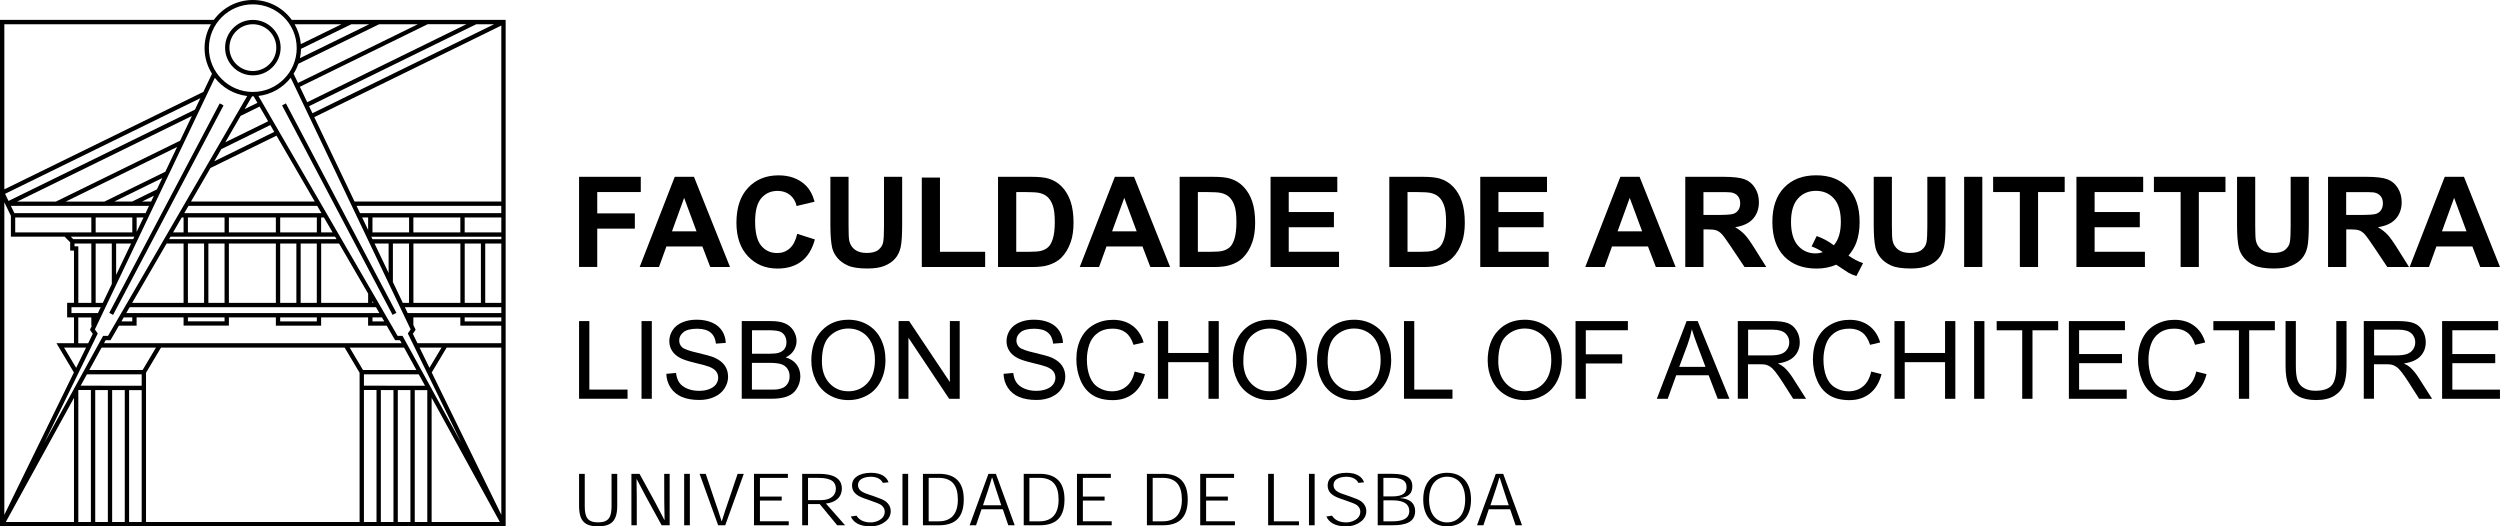 <svg xmlns="http://www.w3.org/2000/svg" width="475" height="100" viewBox="0 0 475 100" fill="none"><g clip-path="url(#clip0_945_7252)"><path d="M116.195 96.155C116.195 98.243 115.676 99.25 113.632 99.25C111.589 99.25 111.103 98.218 111.103 96.155V90.031H110.023V96.105C110.023 99.052 111.152 100.001 113.632 100.001C116.113 100.001 117.274 99.027 117.274 96.105V90.031H116.195V96.155Z" fill="black"></path><path d="M126.272 98.779H126.231C125.473 97.261 123.891 94.323 121.51 90.031H119.969V99.803H120.99C120.99 95.503 120.99 92.565 120.941 91.055H120.99C121.74 92.557 123.322 95.478 125.712 99.803H127.236V90.031H126.198C126.198 94.314 126.214 97.252 126.272 98.779Z" fill="black"></path><path d="M131.072 90.031H129.992V99.803H131.072V90.031Z" fill="black"></path><path d="M138.517 94.867C138.047 96.204 137.61 97.508 137.149 99.019H137.099C136.646 97.533 136.185 96.221 135.723 94.884L134.092 90.031H132.922L136.448 99.803H137.792L141.318 90.031H140.148L138.517 94.867Z" fill="black"></path><path d="M144.387 95.107H148.523V94.347H144.387V90.799H149.701V90.031H143.258V99.803H149.858V99.043H144.387V95.107Z" fill="black"></path><path d="M159.953 92.846C159.953 90.79 158.207 90.031 155.66 90.031H152.414V99.803H153.526V95.775H155.751L159.072 99.803H160.563L156.921 95.668C158.643 95.503 159.945 94.554 159.945 92.837L159.953 92.846ZM153.526 95.024V90.799H155.562C158.083 90.799 158.816 91.649 158.816 92.879C158.816 94.108 157.811 95.024 156.048 95.024H153.526Z" fill="black"></path><path d="M168.347 95.312C167.853 94.941 167.243 94.71 166.024 94.28C164.681 93.859 164.195 93.661 163.758 93.397C163.313 93.141 163.016 92.712 163.016 92.176C163.016 91.697 163.222 91.317 163.601 91.062C164.021 90.756 164.714 90.583 165.439 90.583C166.79 90.583 167.441 91.153 167.746 91.747L168.825 91.639C168.463 90.6 167.433 89.832 165.488 89.832C164.285 89.832 163.395 90.104 162.769 90.55C162.151 90.971 161.887 91.598 161.887 92.225C161.887 93.117 162.341 93.678 162.81 94.008C163.239 94.322 163.733 94.561 165.15 95.023C166.485 95.493 166.963 95.675 167.375 95.923C167.754 96.195 168.1 96.599 168.1 97.26C168.1 97.771 167.861 98.242 167.457 98.572C166.98 98.943 166.32 99.257 165.389 99.257C163.98 99.257 163.132 98.654 162.744 97.978L161.648 98.134C162.126 99.207 163.239 100.008 165.365 100.008C166.691 100.008 167.639 99.57 168.273 99.05C168.916 98.539 169.237 97.846 169.237 97.128C169.237 96.286 168.825 95.708 168.347 95.32V95.312Z" fill="black"></path><path d="M172.548 90.031H171.469V99.803H172.548V90.031Z" fill="black"></path><path d="M178.375 90.032H175.359V99.803H178.4C181.737 99.803 183.113 98.053 183.113 94.893C183.113 91.732 181.63 90.023 178.375 90.023V90.032ZM178.334 99.052H176.447V90.791H178.309C180.921 90.791 181.992 92.252 181.992 94.926C181.992 97.6 180.781 99.052 178.334 99.052Z" fill="black"></path><path d="M187.802 90.031L184.234 99.803H185.446L186.484 96.766H190.538L191.576 99.803H192.795L189.219 90.031H187.81H187.802ZM190.241 96.006H186.764L187.646 93.39C187.918 92.557 188.189 91.707 188.461 90.766H188.535C188.816 91.707 189.104 92.54 189.384 93.407L190.241 96.015V96.006Z" fill="black"></path><path d="M197.515 90.032H194.508V99.803H197.54C200.885 99.803 202.253 98.053 202.253 94.893C202.253 91.732 200.762 90.023 197.515 90.023V90.032ZM197.474 99.052H195.587V90.791H197.458C200.061 90.791 201.132 92.252 201.132 94.926C201.132 97.6 199.93 99.052 197.466 99.052H197.474Z" fill="black"></path><path d="M205.746 95.107H209.874V94.347H205.746V90.799H211.06V90.031H204.625V99.803H211.225V99.043H205.746V95.107Z" fill="black"></path><path d="M220.93 90.032H217.914V99.803H220.954C224.292 99.803 225.668 98.053 225.668 94.893C225.668 91.732 224.176 90.023 220.93 90.023V90.032ZM220.897 99.052H219.01V90.791H220.872C223.484 90.791 224.555 92.252 224.555 94.926C224.555 97.6 223.352 99.052 220.897 99.052Z" fill="black"></path><path d="M229.16 95.107H233.296V94.347H229.16V90.799H234.474V90.031H228.039V99.803H234.639V99.043H229.16V95.107Z" fill="black"></path><path d="M242.033 90.031H240.945V99.803H246.804V99.052H242.033V90.031Z" fill="black"></path><path d="M249.783 90.031H248.703V99.803H249.783V90.031Z" fill="black"></path><path d="M258.698 95.312C258.204 94.941 257.586 94.71 256.375 94.28C255.04 93.859 254.546 93.661 254.109 93.397C253.656 93.141 253.367 92.712 253.367 92.176C253.367 91.697 253.573 91.317 253.944 91.062C254.373 90.756 255.065 90.583 255.79 90.583C257.133 90.583 257.8 91.153 258.089 91.747L259.176 91.639C258.806 90.6 257.784 89.832 255.839 89.832C254.636 89.832 253.746 90.104 253.128 90.55C252.51 90.971 252.255 91.598 252.255 92.225C252.255 93.117 252.7 93.678 253.17 94.008C253.59 94.322 254.084 94.561 255.501 95.023C256.844 95.493 257.322 95.675 257.734 95.923C258.113 96.195 258.459 96.599 258.459 97.26C258.459 97.771 258.212 98.242 257.817 98.572C257.339 98.943 256.671 99.257 255.757 99.257C254.34 99.257 253.491 98.654 253.095 97.978L252.008 98.134C252.486 99.207 253.598 100.008 255.724 100.008C257.05 100.008 257.99 99.57 258.633 99.05C259.275 98.539 259.597 97.846 259.597 97.128C259.597 96.286 259.185 95.708 258.707 95.32L258.698 95.312Z" fill="black"></path><path d="M266.058 94.645V94.604C267.657 94.455 268.341 93.696 268.341 92.392C268.341 90.799 267.253 90.023 264.468 90.023H261.766V99.795H264.691C266.874 99.795 268.876 99.3 268.876 97.121C268.876 95.635 267.937 94.785 266.067 94.637L266.058 94.645ZM262.845 90.791H264.509C266.438 90.791 267.245 91.402 267.245 92.516C267.245 93.547 266.701 94.315 264.542 94.315H262.845V90.791ZM264.518 99.052H262.853V95.066H264.65C266.742 95.066 267.764 95.809 267.764 97.08C267.764 98.689 266.223 99.052 264.518 99.052Z" fill="black"></path><path d="M274.954 89.832C272.449 89.832 270.414 91.367 270.414 94.907C270.414 98.456 272.458 100 274.954 100C277.451 100 279.494 98.465 279.494 94.916C279.494 91.367 277.459 89.832 274.954 89.832ZM274.954 99.257C273.191 99.257 271.526 98.027 271.526 94.916C271.526 91.805 273.191 90.575 274.938 90.575H274.954C276.726 90.575 278.382 91.796 278.382 94.916C278.382 98.035 276.726 99.257 274.954 99.257Z" fill="black"></path><path d="M284.201 90.031L280.633 99.803H281.844L282.866 96.766H286.928L287.966 99.803H289.186L285.61 90.031H284.192H284.201ZM286.656 96.006H283.179L284.052 93.39C284.332 92.557 284.604 91.707 284.876 90.766H284.95C285.239 91.707 285.519 92.54 285.799 93.407L286.664 96.015L286.656 96.006Z" fill="black"></path><path d="M54.322 19.644L53.594 20.029L74.587 59.827L75.316 59.441L54.322 19.644Z" fill="black"></path><path d="M41.745 19.642L20.758 59.443L21.486 59.829L42.473 20.027L41.745 19.642Z" fill="black"></path><path d="M48.037 0C44.989 0 42.294 1.494 40.63 3.78H0V100H96.075V3.78H55.436C53.772 1.494 51.078 0 48.037 0ZM48.037 0.825C52.635 0.825 56.376 4.556 56.376 9.144C56.376 13.733 52.635 17.471 48.037 17.471C43.44 17.471 39.69 13.733 39.69 9.144C39.69 4.556 43.431 0.825 48.037 0.825ZM57.183 9.284L66.758 4.605H70.153L56.994 11.042C57.117 10.473 57.175 9.887 57.191 9.284H57.183ZM46.974 18.231L20.525 63.819H19.586L14.106 73.789H14.049V73.896L8.371 84.229L18.572 63.365L18.028 62.59L40.819 14.789C42.294 16.663 44.478 17.95 46.958 18.239L46.974 18.231ZM55.239 14.773L78.021 62.581L77.486 63.357L87.686 84.221L82.001 73.871V73.789H81.96L76.481 63.819H75.541L49.1 18.231C51.589 17.942 53.764 16.654 55.239 14.773ZM95.251 65.214H79.315L78.442 63.423L78.969 62.648L78.54 61.748V60.304H87.464V61.88H95.242V65.214H95.251ZM79.719 66.039H83.896L81.597 69.885L79.719 66.039ZM95.251 61.063H88.288V60.312H95.251V61.063ZM95.251 59.487H77.461L76.925 58.364H95.251V59.487ZM78.54 44.153V41.322H87.464V44.153H78.54ZM77.725 44.153H70.77V41.322H77.725V44.153ZM69.947 43.707L68.809 41.322H69.947V43.707ZM71.166 46.274H73.836V51.869L71.166 46.274ZM74.651 46.274H77.716V57.539H76.53L74.651 53.594V46.266V46.274ZM88.296 57.539V46.274H91.37V57.539H88.296ZM87.472 57.539H78.549V46.274H87.472V57.539ZM95.251 57.539H92.194V46.274H95.251V57.539ZM95.251 45.449H70.77L70.548 44.978H95.259V45.449H95.251ZM95.251 44.153H88.288V41.322H95.251V44.153ZM95.251 40.497H68.406L67.746 39.119H95.242V40.497H95.251ZM69.147 73.277V71.123H79.562L80.757 73.294L69.147 73.277ZM26.919 73.294L15.326 73.277L16.512 71.123H26.919V73.294ZM27.1 70.298H16.965L19.305 66.039H29.638L27.1 70.298ZM19.759 65.214L20.072 64.636H20.995L22.593 61.88H25.955V60.304H34.879V61.864H43.489V60.304H52.413V61.88H61.015V60.304H69.938V61.88H73.473L75.072 64.636H75.994L76.308 65.214H19.759ZM45.73 22.01L49.323 20.244L50.946 23.042L42.805 27.036L45.722 22.002L45.73 22.01ZM42.063 28.324L51.358 23.76L52.108 25.056L40.712 30.643L42.055 28.324H42.063ZM39.979 31.922L52.536 25.774L59.803 38.293H36.288L39.987 31.922H39.979ZM35.801 39.119H60.273L61.072 40.497H35.01L35.81 39.119H35.801ZM42.665 41.322V44.153H35.703V41.322H42.665ZM43.489 41.322H52.413V44.153H43.489V41.322ZM53.236 41.322H60.199V44.153H53.236V41.322ZM61.015 41.322H61.55L63.19 44.153H61.015V41.322ZM34.524 41.322H34.879V44.153H32.885L34.524 41.322ZM32.407 44.97H63.668L63.94 45.44H32.126L32.398 44.97H32.407ZM70.96 57.539H70.77V57.209L70.96 57.539ZM69.947 57.539H61.023V46.274H64.426L69.947 55.789V57.539ZM38.776 46.274V57.539H35.703V46.274H38.776ZM39.592 46.274H42.665V57.539H39.592V46.274ZM43.489 46.274H52.413V57.539H43.489V46.274ZM53.236 46.274H56.31V57.539H53.236V46.274ZM57.126 46.274H60.191V57.539H57.126V46.274ZM31.657 46.274H34.879V57.539H25.114L31.648 46.274H31.657ZM24.637 58.364H71.43L72.081 59.487H23.986L24.637 58.364ZM70.762 60.312H72.567L73.003 61.063H70.77V60.312H70.762ZM53.236 60.312H60.199V61.063H53.236V60.312ZM35.703 60.312H42.665V61.047H35.703V60.312ZM23.508 60.312H25.131V61.063H23.071L23.508 60.312ZM76.769 66.039L79.109 70.298H68.966L66.436 66.039H76.769ZM48.185 18.288L48.911 19.535L46.48 20.731L47.897 18.297C47.947 18.297 47.996 18.297 48.045 18.297C48.095 18.297 48.144 18.297 48.194 18.297L48.185 18.288ZM14.156 46.802V46.274H17.353V57.539H14.881V46.802H14.156ZM28.707 38.293H26.977L29.243 37.179L28.715 38.293H28.707ZM29.811 35.983L25.106 38.293H21.72L30.841 33.82L29.811 35.983ZM31.41 32.624L19.841 38.302H12.483L33.651 27.928L31.41 32.624ZM34.219 26.731L10.613 38.302H3.255L36.461 22.035L34.219 26.731ZM2.736 40.497L2.068 39.119H28.311L27.652 40.497H2.736ZM19.536 57.539H18.177V46.274H21.242V53.957L19.536 57.539ZM22.066 46.274H24.909L22.066 52.232V46.274ZM25.139 41.322V44.153H18.177V41.322H25.139ZM25.963 44.054V41.314H27.265L25.963 44.054ZM2.892 41.322H17.353V44.153H2.892V41.322ZM25.526 44.97L25.304 45.44H13.917L13.439 44.97H25.526ZM19.141 58.364L18.605 59.487H13.579V58.364H19.141ZM18.21 60.312L18.177 60.386V60.312H18.21ZM17.353 60.312V61.888H17.46L17.196 62.441L17.089 62.656L17.625 63.431L16.751 65.222H14.873V60.32H17.345L17.353 60.312ZM16.356 66.039L14.469 69.894L12.17 66.039H16.348H16.356ZM37.029 20.838L1.615 38.178L0.964 36.824L38.075 18.651L37.037 20.838H37.029ZM2.068 41V44.97H12.269L13.332 46.026V47.619H14.057V57.531H12.755V60.304H14.057V65.206H10.728L14.04 70.768L0.824 97.813V38.434L2.068 41ZM14.057 75.596V99.175H1.104L14.057 75.596ZM14.881 74.103H17.27V99.175H14.881V74.103ZM18.094 74.111H20.492V99.183H18.094V74.111ZM21.308 74.111H23.706V99.175H21.308V74.111ZM24.529 74.119H26.919V99.175H24.529V74.119ZM27.743 70.826L30.594 66.039H65.481L68.323 70.826V99.175H27.743V70.826ZM69.147 74.103H71.537V99.175H69.147V74.103ZM72.361 74.111H74.758V99.183H72.361V74.111ZM75.582 74.111H77.98V99.175H75.582V74.111ZM78.804 74.119H81.185V99.175H78.804V74.119ZM82.009 75.572L94.97 99.175H82.009V75.572ZM82.034 70.768L84.86 66.039H95.251V97.813L82.026 70.768H82.034ZM95.251 38.293H67.359L59.713 22.258L95.251 4.853V38.293ZM59.367 21.515L58.724 20.17L90.488 4.605H93.883L59.358 21.515H59.367ZM58.37 19.419L56.977 16.489L81.268 4.597H88.626L58.378 19.419H58.37ZM56.615 15.755L55.782 14.005C56.153 13.419 56.458 12.784 56.689 12.115L72.023 4.613H79.381L56.615 15.763V15.755ZM40.086 4.605C39.311 5.942 38.867 7.494 38.867 9.144C38.867 10.935 39.394 12.602 40.284 14.013L38.636 17.463L0.824 35.974V4.605H40.086ZM64.887 4.605L57.158 8.385C57.043 7.015 56.631 5.736 55.98 4.605H64.887Z" fill="black"></path><path d="M48.039 14.318C50.948 14.318 53.321 11.958 53.321 9.053C53.321 6.148 50.956 3.779 48.039 3.779C45.122 3.779 42.766 6.148 42.766 9.053C42.766 11.958 45.13 14.318 48.039 14.318ZM48.039 4.605C50.494 4.605 52.497 6.602 52.497 9.053C52.497 11.504 50.494 13.493 48.039 13.493C45.584 13.493 43.59 11.504 43.59 9.053C43.59 6.602 45.584 4.605 48.039 4.605Z" fill="black"></path><path d="M110.023 75.77V61.006H111.976V74.021H119.235V75.762H110.023V75.77Z" fill="black"></path><path d="M121.891 75.77V61.006H123.843V75.77H121.891Z" fill="black"></path><path d="M126.61 71.025L128.447 70.86C128.538 71.603 128.736 72.205 129.057 72.676C129.378 73.146 129.873 73.534 130.54 73.823C131.208 74.112 131.966 74.26 132.798 74.26C133.539 74.26 134.199 74.153 134.767 73.93C135.336 73.707 135.764 73.402 136.036 73.022C136.316 72.635 136.456 72.214 136.456 71.76C136.456 71.306 136.324 70.893 136.052 70.547C135.781 70.2 135.344 69.911 134.726 69.672C134.33 69.515 133.457 69.276 132.106 68.954C130.754 68.632 129.807 68.318 129.263 68.029C128.563 67.658 128.035 67.204 127.689 66.651C127.343 66.107 127.17 65.496 127.17 64.811C127.17 64.068 127.384 63.367 127.805 62.723C128.225 62.071 128.843 61.584 129.65 61.246C130.458 60.907 131.364 60.742 132.353 60.742C133.449 60.742 134.405 60.916 135.245 61.27C136.077 61.625 136.72 62.145 137.173 62.822C137.618 63.507 137.865 64.283 137.898 65.149L136.028 65.29C135.929 64.357 135.591 63.656 135.006 63.177C134.429 62.698 133.572 62.459 132.435 62.459C131.298 62.459 130.392 62.673 129.856 63.111C129.321 63.548 129.049 64.068 129.049 64.679C129.049 65.207 129.238 65.644 129.617 65.991C129.996 66.329 130.969 66.684 132.559 67.039C134.141 67.402 135.228 67.716 135.822 67.98C136.679 68.376 137.313 68.879 137.725 69.482C138.137 70.093 138.335 70.786 138.335 71.578C138.335 72.371 138.112 73.105 137.659 73.798C137.214 74.492 136.563 75.036 135.723 75.416C134.882 75.804 133.935 75.993 132.88 75.993C131.545 75.993 130.433 75.795 129.527 75.407C128.629 75.02 127.92 74.434 127.409 73.65C126.898 72.866 126.626 71.983 126.602 71.001L126.61 71.025Z" fill="black"></path><path d="M140.93 75.77V61.006H146.459C147.587 61.006 148.485 61.154 149.169 61.452C149.845 61.749 150.381 62.211 150.768 62.83C151.155 63.449 151.345 64.101 151.345 64.777C151.345 65.405 151.172 65.999 150.834 66.56C150.488 67.121 149.977 67.567 149.285 67.905C150.175 68.169 150.858 68.615 151.345 69.242C151.823 69.869 152.061 70.621 152.061 71.479C152.061 72.172 151.913 72.816 151.625 73.41C151.336 74.004 150.974 74.466 150.545 74.788C150.117 75.11 149.581 75.358 148.93 75.514C148.279 75.68 147.488 75.762 146.549 75.762H140.93V75.77ZM142.874 67.212H146.063C146.928 67.212 147.546 67.154 147.925 67.039C148.42 66.89 148.799 66.643 149.046 66.304C149.293 65.966 149.425 65.528 149.425 65.017C149.425 64.53 149.309 64.092 149.07 63.721C148.84 63.35 148.502 63.094 148.065 62.953C147.629 62.813 146.879 62.747 145.824 62.747H142.882V67.204L142.874 67.212ZM142.874 74.029H146.541C147.175 74.029 147.612 74.004 147.867 73.955C148.321 73.872 148.691 73.74 148.996 73.55C149.301 73.36 149.548 73.088 149.738 72.733C149.936 72.378 150.026 71.957 150.026 71.487C150.026 70.934 149.886 70.455 149.606 70.051C149.326 69.647 148.93 69.358 148.436 69.193C147.933 69.028 147.217 68.945 146.277 68.945H142.866V74.021L142.874 74.029Z" fill="black"></path><path d="M154.148 68.582C154.148 66.131 154.808 64.216 156.118 62.83C157.428 61.443 159.125 60.75 161.202 60.75C162.561 60.75 163.789 61.072 164.885 61.724C165.981 62.376 166.813 63.284 167.381 64.447C167.95 65.611 168.238 66.931 168.238 68.409C168.238 69.886 167.933 71.248 167.332 72.428C166.73 73.608 165.873 74.507 164.769 75.11C163.665 75.721 162.47 76.018 161.193 76.018C159.809 76.018 158.565 75.679 157.477 75.011C156.381 74.343 155.557 73.426 154.997 72.263C154.437 71.099 154.157 69.869 154.157 68.574L154.148 68.582ZM156.159 68.607C156.159 70.389 156.637 71.784 157.593 72.807C158.548 73.831 159.743 74.343 161.185 74.343C162.627 74.343 163.863 73.823 164.811 72.791C165.758 71.759 166.236 70.29 166.236 68.392C166.236 67.187 166.03 66.139 165.626 65.248C165.223 64.348 164.629 63.655 163.847 63.16C163.064 62.665 162.19 62.417 161.218 62.417C159.834 62.417 158.647 62.896 157.659 63.845C156.662 64.794 156.167 66.379 156.167 68.599L156.159 68.607Z" fill="black"></path><path d="M170.734 75.77V61.006H172.737L180.474 72.593V61.006H182.344V75.77H180.342L172.605 64.175V75.77H170.734Z" fill="black"></path><path d="M190.68 71.025L192.518 70.86C192.608 71.603 192.806 72.205 193.127 72.676C193.449 73.146 193.943 73.534 194.61 73.823C195.278 74.112 196.036 74.26 196.868 74.26C197.61 74.26 198.269 74.153 198.837 73.93C199.406 73.707 199.834 73.402 200.106 73.022C200.386 72.635 200.527 72.214 200.527 71.76C200.527 71.306 200.395 70.893 200.123 70.547C199.851 70.2 199.414 69.911 198.796 69.672C198.401 69.515 197.527 69.276 196.176 68.954C194.825 68.632 193.877 68.318 193.333 68.029C192.633 67.658 192.106 67.204 191.76 66.651C191.413 66.107 191.24 65.496 191.24 64.811C191.24 64.068 191.455 63.367 191.875 62.723C192.295 62.071 192.913 61.584 193.721 61.246C194.528 60.907 195.434 60.742 196.423 60.742C197.519 60.742 198.475 60.916 199.315 61.27C200.147 61.625 200.79 62.145 201.243 62.822C201.688 63.507 201.935 64.283 201.968 65.149L200.098 65.29C199.999 64.357 199.661 63.656 199.076 63.177C198.5 62.698 197.643 62.459 196.506 62.459C195.368 62.459 194.462 62.673 193.927 63.111C193.391 63.548 193.119 64.068 193.119 64.679C193.119 65.207 193.309 65.644 193.688 65.991C194.067 66.329 195.039 66.684 196.629 67.039C198.211 67.402 199.299 67.716 199.892 67.98C200.749 68.376 201.383 68.879 201.795 69.482C202.207 70.093 202.405 70.786 202.405 71.578C202.405 72.371 202.183 73.105 201.729 73.798C201.285 74.492 200.634 75.036 199.793 75.416C198.953 75.804 198.005 75.993 196.95 75.993C195.616 75.993 194.503 75.795 193.597 75.407C192.699 75.02 191.99 74.434 191.479 73.65C190.968 72.866 190.697 71.983 190.672 71.001L190.68 71.025Z" fill="black"></path><path d="M215.59 70.595L217.543 71.09C217.131 72.691 216.398 73.921 215.335 74.763C214.272 75.604 212.978 76.025 211.437 76.025C209.897 76.025 208.553 75.703 207.565 75.051C206.568 74.408 205.81 73.467 205.291 72.237C204.771 71.007 204.508 69.687 204.508 68.284C204.508 66.749 204.804 65.404 205.389 64.265C205.974 63.118 206.807 62.251 207.894 61.657C208.974 61.063 210.168 60.766 211.47 60.766C212.945 60.766 214.181 61.145 215.186 61.896C216.192 62.647 216.892 63.704 217.288 65.065L215.368 65.519C215.03 64.446 214.527 63.662 213.876 63.175C213.225 62.688 212.41 62.441 211.421 62.441C210.292 62.441 209.344 62.713 208.578 63.258C207.82 63.803 207.285 64.529 206.971 65.445C206.667 66.361 206.51 67.31 206.51 68.276C206.51 69.53 206.691 70.628 207.054 71.56C207.416 72.493 207.985 73.194 208.759 73.657C209.534 74.119 210.366 74.35 211.264 74.35C212.36 74.35 213.283 74.036 214.041 73.401C214.799 72.774 215.31 71.833 215.582 70.595H215.59Z" fill="black"></path><path d="M220 75.77V61.006H221.953V67.064H229.616V61.006H231.568V75.77H229.616V68.813H221.953V75.77H220Z" fill="black"></path><path d="M234.219 68.582C234.219 66.131 234.878 64.216 236.188 62.83C237.498 61.443 239.196 60.75 241.272 60.75C242.631 60.75 243.859 61.072 244.955 61.724C246.051 62.376 246.883 63.284 247.452 64.447C248.02 65.611 248.309 66.931 248.309 68.409C248.309 69.886 248.004 71.248 247.402 72.428C246.801 73.608 245.944 74.507 244.84 75.11C243.736 75.721 242.541 76.018 241.264 76.018C239.879 76.018 238.635 75.679 237.548 75.011C236.452 74.343 235.628 73.426 235.067 72.263C234.507 71.099 234.227 69.869 234.227 68.574L234.219 68.582ZM236.229 68.607C236.229 70.389 236.707 71.784 237.663 72.807C238.619 73.831 239.813 74.343 241.255 74.343C242.697 74.343 243.933 73.823 244.881 72.791C245.828 71.759 246.306 70.29 246.306 68.392C246.306 67.187 246.1 66.139 245.697 65.248C245.293 64.348 244.7 63.655 243.917 63.16C243.134 62.665 242.261 62.417 241.288 62.417C239.904 62.417 238.718 62.896 237.729 63.845C236.732 64.794 236.237 66.379 236.237 68.599L236.229 68.607Z" fill="black"></path><path d="M250.234 68.582C250.234 66.131 250.894 64.216 252.204 62.83C253.514 61.443 255.211 60.75 257.288 60.75C258.647 60.75 259.875 61.072 260.971 61.724C262.067 62.376 262.899 63.284 263.467 64.447C264.036 65.611 264.324 66.931 264.324 68.409C264.324 69.886 264.019 71.248 263.418 72.428C262.816 73.608 261.959 74.507 260.855 75.11C259.751 75.721 258.556 76.018 257.279 76.018C255.895 76.018 254.651 75.679 253.563 75.011C252.467 74.343 251.643 73.426 251.083 72.263C250.523 71.099 250.243 69.869 250.243 68.574L250.234 68.582ZM252.245 68.607C252.245 70.389 252.723 71.784 253.679 72.807C254.634 73.831 255.829 74.343 257.271 74.343C258.713 74.343 259.949 73.823 260.896 72.791C261.844 71.759 262.322 70.29 262.322 68.392C262.322 67.187 262.116 66.139 261.712 65.248C261.308 64.348 260.715 63.655 259.932 63.16C259.15 62.665 258.276 62.417 257.304 62.417C255.92 62.417 254.733 62.896 253.744 63.845C252.747 64.794 252.253 66.379 252.253 68.599L252.245 68.607Z" fill="black"></path><path d="M266.758 75.77V61.006H268.711V74.021H275.97V75.762H266.758V75.77Z" fill="black"></path><path d="M282.656 68.582C282.656 66.131 283.315 64.216 284.626 62.83C285.936 61.443 287.633 60.75 289.709 60.75C291.069 60.75 292.297 61.072 293.393 61.724C294.488 62.376 295.321 63.284 295.889 64.447C296.458 65.611 296.746 66.931 296.746 68.409C296.746 69.886 296.441 71.248 295.84 72.428C295.238 73.608 294.381 74.507 293.277 75.11C292.173 75.721 290.978 76.018 289.701 76.018C288.317 76.018 287.073 75.679 285.985 75.011C284.889 74.343 284.065 73.426 283.505 72.263C282.945 71.099 282.664 69.869 282.664 68.574L282.656 68.582ZM284.667 68.607C284.667 70.389 285.145 71.784 286.1 72.807C287.056 73.831 288.251 74.343 289.693 74.343C291.135 74.343 292.371 73.823 293.318 72.791C294.266 71.759 294.744 70.29 294.744 68.392C294.744 67.187 294.538 66.139 294.134 65.248C293.73 64.348 293.137 63.655 292.354 63.16C291.572 62.665 290.698 62.417 289.726 62.417C288.342 62.417 287.155 62.896 286.166 63.845C285.169 64.794 284.675 66.379 284.675 68.599L284.667 68.607Z" fill="black"></path><path d="M299.352 75.77V61.006H309.297V62.747H301.304V67.319H308.217V69.061H301.304V75.77H299.352Z" fill="black"></path><path d="M314.797 75.77L320.458 61.006H322.559L328.59 75.77H326.365L324.643 71.297H318.48L316.865 75.77H314.797ZM319.049 69.704H324.042L322.501 65.619C322.031 64.381 321.685 63.358 321.455 62.557C321.265 63.507 321.001 64.447 320.664 65.38L319.049 69.713V69.704Z" fill="black"></path><path d="M330.181 75.77V61.006H336.715C338.025 61.006 339.03 61.138 339.706 61.402C340.389 61.666 340.933 62.136 341.345 62.805C341.757 63.474 341.955 64.216 341.955 65.033C341.955 66.081 341.617 66.964 340.942 67.682C340.266 68.4 339.219 68.854 337.802 69.052C338.321 69.3 338.709 69.548 338.98 69.787C339.549 70.307 340.093 70.967 340.595 71.751L343.158 75.77H340.703L338.75 72.7C338.181 71.817 337.712 71.14 337.341 70.67C336.97 70.2 336.64 69.869 336.352 69.68C336.064 69.49 335.767 69.358 335.462 69.284C335.24 69.234 334.877 69.209 334.375 69.209H332.117V75.762H330.164L330.181 75.77ZM332.133 67.526H336.327C337.217 67.526 337.918 67.435 338.42 67.245C338.923 67.064 339.302 66.766 339.565 66.362C339.829 65.958 339.961 65.512 339.961 65.041C339.961 64.34 339.706 63.771 339.203 63.317C338.7 62.871 337.901 62.64 336.805 62.64H332.142V67.526H332.133Z" fill="black"></path><path d="M355.535 70.595L357.488 71.09C357.076 72.691 356.343 73.921 355.28 74.763C354.217 75.604 352.924 76.025 351.383 76.025C349.842 76.025 348.499 75.703 347.51 75.051C346.513 74.408 345.755 73.467 345.236 72.237C344.717 71.007 344.453 69.687 344.453 68.284C344.453 66.749 344.75 65.404 345.335 64.265C345.92 63.118 346.752 62.251 347.84 61.657C348.919 61.063 350.114 60.766 351.416 60.766C352.891 60.766 354.126 61.145 355.132 61.896C356.137 62.647 356.837 63.704 357.233 65.065L355.313 65.519C354.975 64.446 354.473 63.662 353.822 63.175C353.171 62.688 352.355 62.441 351.366 62.441C350.237 62.441 349.29 62.713 348.524 63.258C347.765 63.803 347.23 64.529 346.917 65.445C346.612 66.361 346.455 67.31 346.455 68.276C346.455 69.53 346.637 70.628 346.999 71.56C347.362 72.493 347.93 73.194 348.705 73.657C349.479 74.119 350.312 74.35 351.21 74.35C352.306 74.35 353.228 74.036 353.986 73.401C354.744 72.774 355.255 71.833 355.527 70.595H355.535Z" fill="black"></path><path d="M359.945 75.77V61.006H361.898V67.064H369.561V61.006H371.514V75.77H369.561V68.813H361.898V75.77H359.945Z" fill="black"></path><path d="M375.086 75.77V61.006H377.039V75.77H375.086Z" fill="black"></path><path d="M384.22 75.77V62.755H379.367V61.014H391.051V62.755H386.173V75.77H384.22Z" fill="black"></path><path d="M393.086 75.77V61.006H403.74V62.747H395.031V67.27H403.18V69.003H395.031V74.029H404.078V75.77H393.078H393.086Z" fill="black"></path><path d="M417.293 70.595L419.246 71.09C418.834 72.691 418.101 73.921 417.038 74.763C415.975 75.604 414.681 76.025 413.14 76.025C411.6 76.025 410.257 75.703 409.268 75.051C408.271 74.408 407.513 73.467 406.994 72.237C406.475 71.007 406.211 69.687 406.211 68.284C406.211 66.749 406.508 65.404 407.093 64.265C407.678 63.118 408.51 62.251 409.597 61.657C410.677 61.063 411.872 60.766 413.173 60.766C414.648 60.766 415.884 61.145 416.89 61.896C417.895 62.647 418.595 63.704 418.991 65.065L417.071 65.519C416.733 64.446 416.23 63.662 415.579 63.175C414.928 62.688 414.113 62.441 413.124 62.441C411.995 62.441 411.048 62.713 410.281 63.258C409.523 63.803 408.988 64.529 408.675 65.445C408.37 66.361 408.213 67.31 408.213 68.276C408.213 69.53 408.394 70.628 408.757 71.56C409.12 72.493 409.688 73.194 410.463 73.657C411.237 74.119 412.069 74.35 412.967 74.35C414.063 74.35 414.986 74.036 415.744 73.401C416.502 72.774 417.013 71.833 417.285 70.595H417.293Z" fill="black"></path><path d="M425.392 75.77V62.755H420.539V61.014H432.223V62.755H427.345V75.77H425.392Z" fill="black"></path><path d="M443.89 61.006H445.843V69.531C445.843 71.017 445.678 72.197 445.34 73.064C445.002 73.939 444.401 74.648 443.527 75.193C442.654 75.738 441.509 76.01 440.083 76.01C438.658 76.01 437.57 75.771 436.697 75.292C435.823 74.813 435.189 74.128 434.818 73.221C434.447 72.321 434.258 71.083 434.258 69.523V60.998H436.211V69.515C436.211 70.794 436.326 71.743 436.565 72.346C436.804 72.957 437.208 73.419 437.793 73.749C438.369 74.079 439.078 74.244 439.918 74.244C441.352 74.244 442.374 73.922 442.984 73.27C443.593 72.618 443.898 71.364 443.898 69.515V60.998L443.89 61.006Z" fill="black"></path><path d="M449.118 75.77V61.006H455.652C456.962 61.006 457.967 61.138 458.643 61.402C459.327 61.666 459.871 62.136 460.283 62.805C460.695 63.474 460.893 64.216 460.893 65.033C460.893 66.081 460.555 66.964 459.879 67.682C459.203 68.4 458.157 68.854 456.74 69.052C457.259 69.3 457.646 69.548 457.918 69.787C458.487 70.307 459.03 70.967 459.533 71.751L462.096 75.77H459.64L457.687 72.7C457.119 71.817 456.649 71.14 456.278 70.67C455.908 70.2 455.578 69.869 455.29 69.68C455.001 69.49 454.705 69.358 454.4 69.284C454.177 69.234 453.815 69.209 453.312 69.209H451.054V75.762H449.102L449.118 75.77ZM451.071 67.526H455.265C456.155 67.526 456.855 67.435 457.358 67.245C457.86 67.064 458.239 66.766 458.503 66.362C458.767 65.958 458.899 65.512 458.899 65.041C458.899 64.34 458.643 63.771 458.14 63.317C457.638 62.871 456.839 62.64 455.743 62.64H451.079V67.526H451.071Z" fill="black"></path><path d="M464 75.77V61.006H474.654V62.747H465.945V67.27H474.094V69.003H465.945V74.029H474.992V75.77H463.992H464Z" fill="black"></path><path d="M110.023 50.727V33.594H121.748V36.49H113.476V40.543H120.62V43.439H113.476V50.718H110.023V50.727Z" fill="black"></path><path d="M138.702 50.727H134.945L133.454 46.831H126.615L125.206 50.727H121.539L128.205 33.594H131.855L138.702 50.727ZM132.341 43.951L129.985 37.596L127.678 43.951H132.341Z" fill="black"></path><path d="M151.482 44.431L154.827 45.496C154.317 47.369 153.46 48.756 152.265 49.663C151.07 50.571 149.554 51.025 147.717 51.025C145.442 51.025 143.58 50.249 142.114 48.698C140.655 47.146 139.922 45.017 139.922 42.327C139.922 39.471 140.655 37.259 142.13 35.683C143.597 34.107 145.533 33.315 147.931 33.315C150.024 33.315 151.721 33.933 153.031 35.171C153.806 35.906 154.391 36.954 154.778 38.324L151.359 39.141C151.153 38.25 150.732 37.548 150.09 37.036C149.447 36.525 148.672 36.269 147.75 36.269C146.481 36.269 145.451 36.723 144.66 37.639C143.869 38.555 143.473 40.024 143.473 42.071C143.473 44.233 143.86 45.776 144.643 46.701C145.426 47.625 146.431 48.079 147.675 48.079C148.59 48.079 149.381 47.79 150.04 47.204C150.699 46.618 151.177 45.702 151.466 44.448L151.482 44.431Z" fill="black"></path><path d="M157.773 33.594H161.226V42.87C161.226 44.339 161.267 45.296 161.358 45.734C161.506 46.435 161.86 46.996 162.412 47.426C162.964 47.846 163.731 48.061 164.695 48.061C165.659 48.061 166.417 47.863 166.911 47.459C167.406 47.054 167.71 46.567 167.809 45.981C167.908 45.395 167.958 44.43 167.958 43.068V33.594H171.41V42.589C171.41 44.644 171.319 46.097 171.13 46.947C170.94 47.797 170.603 48.515 170.1 49.101C169.597 49.687 168.93 50.149 168.089 50.496C167.249 50.842 166.153 51.016 164.802 51.016C163.17 51.016 161.926 50.826 161.086 50.446C160.245 50.066 159.578 49.58 159.084 48.977C158.589 48.375 158.268 47.739 158.111 47.079C157.889 46.097 157.773 44.644 157.773 42.73V33.594Z" fill="black"></path><path d="M175.141 50.729V33.736H178.593V47.84H187.179V50.729H175.141Z" fill="black"></path><path d="M189.633 33.594H195.945C197.37 33.594 198.45 33.701 199.199 33.924C200.205 34.221 201.062 34.749 201.779 35.5C202.495 36.259 203.039 37.184 203.41 38.273C203.781 39.371 203.97 40.716 203.97 42.325C203.97 43.736 203.797 44.95 203.443 45.973C203.014 47.219 202.405 48.226 201.614 49.002C201.012 49.588 200.205 50.042 199.183 50.372C198.417 50.611 197.403 50.735 196.126 50.735H189.625V33.602L189.633 33.594ZM193.086 36.49V47.838H195.665C196.629 47.838 197.329 47.78 197.758 47.673C198.318 47.533 198.779 47.294 199.15 46.963C199.521 46.633 199.817 46.08 200.056 45.313C200.287 44.545 200.411 43.497 200.411 42.177C200.411 40.856 200.295 39.833 200.056 39.123C199.817 38.413 199.496 37.861 199.076 37.464C198.656 37.068 198.12 36.796 197.477 36.656C196.999 36.548 196.052 36.49 194.643 36.49H193.094H193.086Z" fill="black"></path><path d="M222.319 50.727H218.562L217.071 46.831H210.232L208.823 50.727H205.156L211.822 33.594H215.472L222.319 50.727ZM215.967 43.951L213.61 37.596L211.303 43.951H215.967Z" fill="black"></path><path d="M224.141 33.594H230.453C231.878 33.594 232.958 33.701 233.707 33.924C234.713 34.221 235.569 34.749 236.286 35.5C237.003 36.259 237.547 37.184 237.918 38.273C238.289 39.371 238.478 40.716 238.478 42.325C238.478 43.736 238.305 44.95 237.951 45.973C237.522 47.219 236.913 48.226 236.122 49.002C235.52 49.588 234.713 50.042 233.691 50.372C232.925 50.611 231.911 50.735 230.634 50.735H224.133V33.602L224.141 33.594ZM227.593 36.49V47.838H230.172C231.137 47.838 231.837 47.78 232.265 47.673C232.826 47.533 233.287 47.294 233.658 46.963C234.029 46.633 234.325 46.08 234.564 45.313C234.795 44.545 234.919 43.497 234.919 42.177C234.919 40.856 234.803 39.833 234.564 39.123C234.325 38.413 234.004 37.861 233.584 37.464C233.163 37.068 232.628 36.796 231.985 36.656C231.507 36.548 230.56 36.49 229.151 36.49H227.602H227.593Z" fill="black"></path><path d="M241.406 50.727V33.594H254.087V36.49H244.859V40.287H253.444V43.175H244.859V47.838H254.417V50.727H241.406Z" fill="black"></path><path d="M263.977 33.594H270.289C271.714 33.594 272.793 33.701 273.543 33.924C274.548 34.221 275.405 34.749 276.122 35.5C276.839 36.259 277.383 37.184 277.754 38.273C278.124 39.371 278.314 40.716 278.314 42.325C278.314 43.736 278.141 44.95 277.787 45.973C277.358 47.219 276.748 48.226 275.957 49.002C275.356 49.588 274.548 50.042 273.527 50.372C272.76 50.611 271.747 50.735 270.47 50.735H263.969V33.602L263.977 33.594ZM267.429 36.49V47.838H270.008C270.972 47.838 271.673 47.78 272.101 47.673C272.662 47.533 273.123 47.294 273.494 46.963C273.865 46.633 274.161 46.08 274.4 45.313C274.631 44.545 274.754 43.497 274.754 42.177C274.754 40.856 274.639 39.833 274.4 39.123C274.161 38.413 273.84 37.861 273.42 37.464C272.999 37.068 272.464 36.796 271.821 36.656C271.343 36.548 270.396 36.49 268.987 36.49H267.438H267.429Z" fill="black"></path><path d="M281.25 50.727V33.594H293.931V36.49H284.702V40.287H293.288V43.175H284.702V47.838H294.26V50.727H281.25Z" fill="black"></path><path d="M318.366 50.727H314.609L313.118 46.831H306.279L304.87 50.727H301.203L307.869 33.594H311.519L318.366 50.727ZM312.005 43.951L309.649 37.596L307.342 43.951H312.005Z" fill="black"></path><path d="M320.203 50.727V33.594H327.471C329.3 33.594 330.626 33.751 331.459 34.056C332.291 34.361 332.95 34.914 333.444 35.698C333.939 36.482 334.194 37.382 334.194 38.397C334.194 39.684 333.815 40.741 333.065 41.583C332.307 42.416 331.187 42.944 329.679 43.167C330.429 43.605 331.038 44.083 331.524 44.603C332.011 45.123 332.67 46.056 333.494 47.384L335.587 50.727H331.459L328.962 46.996C328.072 45.668 327.471 44.826 327.141 44.479C326.811 44.133 326.465 43.893 326.103 43.77C325.74 43.638 325.155 43.58 324.364 43.58H323.664V50.735H320.211L320.203 50.727ZM323.664 40.84H326.218C327.874 40.84 328.912 40.774 329.324 40.633C329.736 40.493 330.058 40.254 330.288 39.907C330.519 39.561 330.635 39.14 330.635 38.62C330.635 38.042 330.478 37.58 330.173 37.225C329.868 36.87 329.432 36.647 328.871 36.556C328.591 36.515 327.751 36.499 326.35 36.499H323.656V40.848L323.664 40.84Z" fill="black"></path><path d="M351.211 48.558C352.059 49.169 352.982 49.647 353.979 50.01L352.71 52.453C352.191 52.297 351.68 52.082 351.186 51.81C351.079 51.752 350.312 51.248 348.887 50.291C347.766 50.778 346.53 51.026 345.163 51.026C342.534 51.026 340.474 50.25 338.983 48.698C337.492 47.147 336.75 44.968 336.75 42.162C336.75 39.356 337.5 37.194 338.991 35.634C340.483 34.082 342.51 33.307 345.072 33.307C347.635 33.307 349.62 34.082 351.103 35.634C352.587 37.185 353.328 39.364 353.328 42.162C353.328 43.639 353.122 44.943 352.71 46.066C352.397 46.924 351.903 47.749 351.219 48.558H351.211ZM348.434 46.602C348.879 46.082 349.208 45.447 349.431 44.712C349.653 43.969 349.76 43.119 349.76 42.162C349.76 40.181 349.324 38.704 348.45 37.73C347.577 36.748 346.44 36.261 345.031 36.261C343.622 36.261 342.485 36.748 341.603 37.73C340.73 38.712 340.293 40.19 340.293 42.162C340.293 44.134 340.73 45.661 341.603 46.651C342.477 47.642 343.589 48.145 344.924 48.145C345.418 48.145 345.888 48.063 346.333 47.898C345.632 47.436 344.924 47.081 344.199 46.825L345.171 44.852C346.308 45.24 347.396 45.826 348.426 46.602H348.434Z" fill="black"></path><path d="M356.008 33.594H359.46V42.87C359.46 44.339 359.501 45.296 359.592 45.734C359.74 46.435 360.095 46.996 360.647 47.426C361.199 47.846 361.965 48.061 362.929 48.061C363.893 48.061 364.651 47.863 365.146 47.459C365.64 47.054 365.945 46.567 366.044 45.981C366.143 45.395 366.192 44.43 366.192 43.068V33.594H369.644V42.589C369.644 44.644 369.554 46.097 369.364 46.947C369.175 47.797 368.837 48.515 368.334 49.101C367.832 49.687 367.164 50.149 366.324 50.496C365.483 50.842 364.388 51.016 363.036 51.016C361.405 51.016 360.161 50.826 359.32 50.446C358.48 50.066 357.812 49.58 357.318 48.977C356.824 48.375 356.502 47.739 356.346 47.079C356.123 46.097 356.008 44.644 356.008 42.73V33.594Z" fill="black"></path><path d="M373.188 50.727V33.594H376.64V50.727H373.188Z" fill="black"></path><path d="M383.771 50.727V36.49H378.695V33.594H392.291V36.49H387.232V50.727H383.779H383.771Z" fill="black"></path><path d="M394.523 50.727V33.594H407.204V36.49H397.976V40.287H406.562V43.175H397.976V47.838H407.534V50.727H394.523Z" fill="black"></path><path d="M414.318 50.727V36.49H409.242V33.594H422.838V36.49H417.778V50.727H414.326H414.318Z" fill="black"></path><path d="M425.039 33.594H428.491V42.87C428.491 44.339 428.533 45.296 428.623 45.734C428.772 46.435 429.126 46.996 429.678 47.426C430.23 47.846 430.996 48.061 431.96 48.061C432.924 48.061 433.682 47.863 434.177 47.459C434.671 47.054 434.976 46.567 435.075 45.981C435.174 45.395 435.223 44.43 435.223 43.068V33.594H438.676V42.589C438.676 44.644 438.585 46.097 438.396 46.947C438.206 47.797 437.868 48.515 437.366 49.101C436.863 49.687 436.196 50.149 435.355 50.496C434.515 50.842 433.419 51.016 432.067 51.016C430.436 51.016 429.192 50.826 428.351 50.446C427.511 50.066 426.844 49.58 426.349 48.977C425.855 48.375 425.533 47.739 425.377 47.079C425.154 46.097 425.039 44.644 425.039 42.73V33.594Z" fill="black"></path><path d="M442.328 50.727V33.594H449.596C451.425 33.594 452.751 33.751 453.583 34.056C454.416 34.361 455.075 34.914 455.569 35.698C456.064 36.482 456.319 37.382 456.319 38.397C456.319 39.684 455.94 40.741 455.19 41.583C454.432 42.416 453.312 42.944 451.804 43.167C452.554 43.605 453.163 44.083 453.649 44.603C454.136 45.123 454.795 46.056 455.619 47.384L457.712 50.727H453.583L451.087 46.996C450.197 45.668 449.595 44.826 449.266 44.479C448.936 44.133 448.59 43.893 448.228 43.77C447.865 43.638 447.28 43.58 446.489 43.58H445.789V50.735H442.336L442.328 50.727ZM445.781 40.84H448.335C449.991 40.84 451.029 40.774 451.441 40.633C451.853 40.493 452.175 40.254 452.405 39.907C452.636 39.561 452.751 39.14 452.751 38.62C452.751 38.042 452.595 37.58 452.29 37.225C451.985 36.87 451.548 36.647 450.988 36.556C450.708 36.515 449.867 36.499 448.467 36.499H445.772V40.848L445.781 40.84Z" fill="black"></path><path d="M474.999 50.727H471.242L469.75 46.831H462.912L461.503 50.727H457.836L464.502 33.594H468.152L474.999 50.727ZM468.638 43.951L466.282 37.596L463.974 43.951H468.638Z" fill="black"></path></g><defs><clipPath id="clip0_945_7252"><rect width="475" height="100" fill="white"></rect></clipPath></defs></svg>